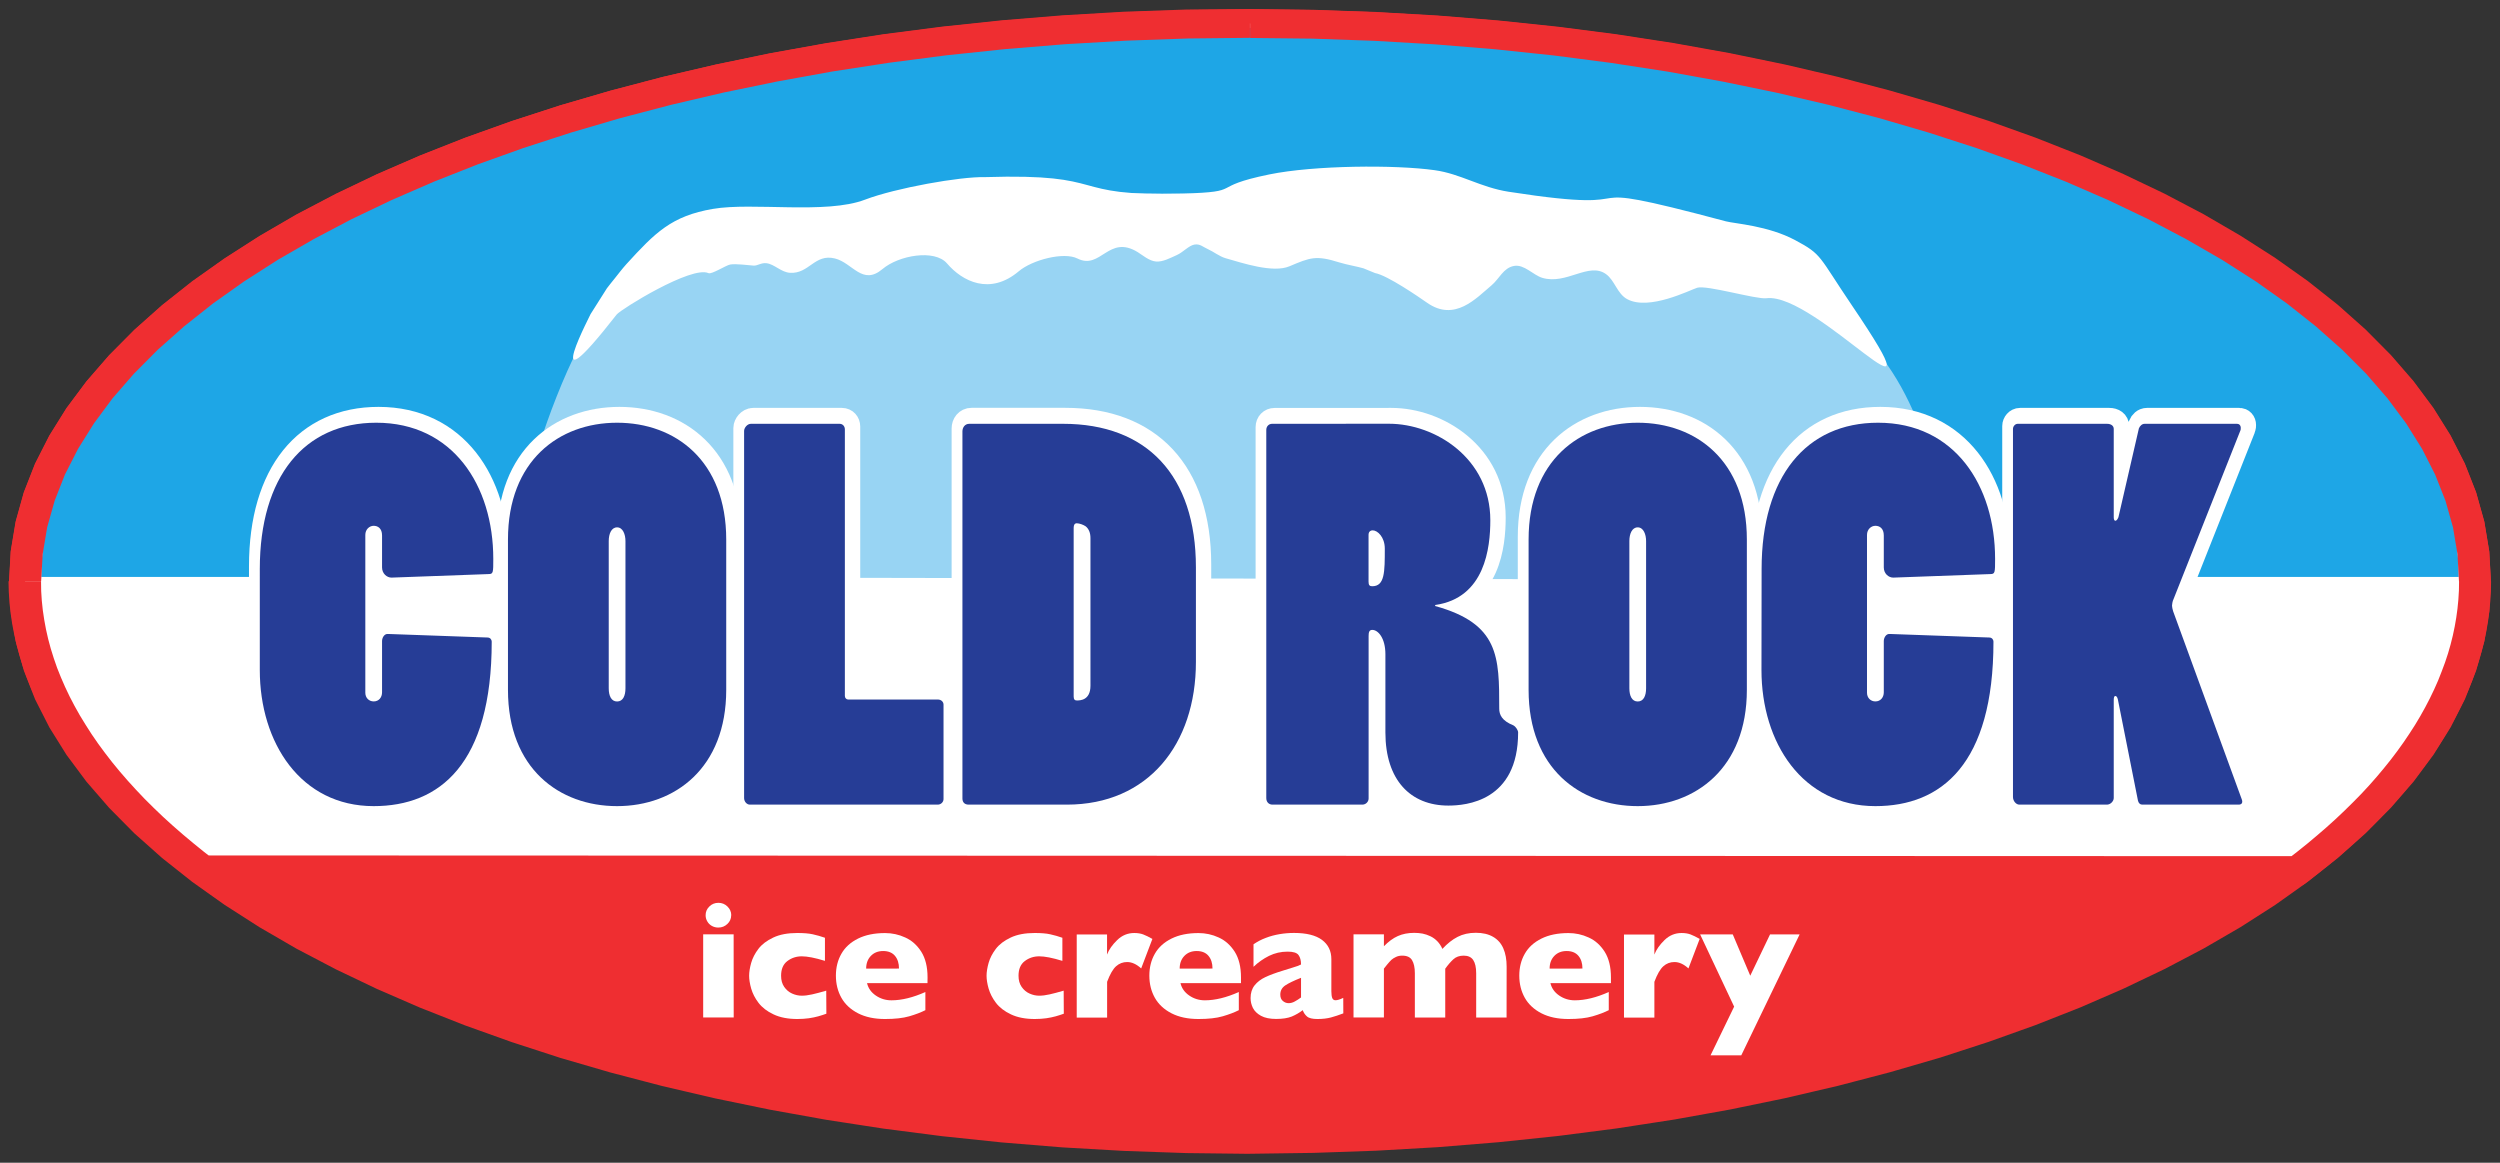 <?xml version="1.0" encoding="UTF-8" standalone="no"?>
<!-- Created with Inkscape (http://www.inkscape.org/) -->
<svg xmlns:dc="http://purl.org/dc/elements/1.1/" xmlns:cc="http://creativecommons.org/ns#" xmlns:rdf="http://www.w3.org/1999/02/22-rdf-syntax-ns#" xmlns:svg="http://www.w3.org/2000/svg" xmlns="http://www.w3.org/2000/svg" xmlns:sodipodi="http://sodipodi.sourceforge.net/DTD/sodipodi-0.dtd" xmlns:inkscape="http://www.inkscape.org/namespaces/inkscape" width="138.969" height="64.635" viewBox="0 0 36.769 17.101" version="1.1" id="svg8481" inkscape:version="0.92.0 r15299" sodipodi:docname="cold rock ice creamery.svg">
  <rect x="0" y="0" width="36.769" height="17.101" fill="#333333" stroke="none"/>
  <defs id="defs8475">
    <clipPath id="clipPath7543">
      <path inkscape:connector-curvature="0" id="path7541" d="m 120.416,207.393 h 103.477 v 47.725 H 120.416 Z"></path>
    </clipPath>
  </defs>
  <g inkscape:label="Layer 1" inkscape:groupmode="layer" id="layer1" transform="translate(5.779,-140.15)">
    <g id="g8916" transform="translate(0.132,-0.132)">
      <path d="m 12.473,140.627 c 9.948,0 18.017,3.675 18.017,8.206 0,4.532 -8.068,8.207 -18.017,8.207 -9.948,0 -18.016,-3.675 -18.016,-8.207 0,-4.531 8.068,-8.206 18.016,-8.206" style="fill:#ef2e31;fill-opacity:1;fill-rule:evenodd;stroke:none;stroke-width:0.353" id="path7547" inkscape:connector-curvature="0"></path>
      <path d="m 30.725,148.833 h -0.471 l -0.022,-0.401 -0.067,-0.396 -0.109,-0.392 -0.151,-0.386 -0.193,-0.381 -0.234,-0.375 -0.273,-0.368 -0.313,-0.361 -0.351,-0.353 -0.388,-0.345 -0.425,-0.337 -0.458,-0.326 -0.493,-0.316 -0.527,-0.304 -0.557,-0.294 -0.588,-0.281 -0.618,-0.268 -0.645,-0.255 -0.673,-0.241 -0.7,-0.226 -0.724,-0.212 -0.748,-0.196 -0.77,-0.18 -0.792,-0.162 -0.811,-0.146 -0.831,-0.128 -0.849,-0.11 -0.865,-0.091 -0.881,-0.072 -0.896,-0.052 -0.908,-0.031 -0.921,-0.01 v -0.423 l 0.932,0.012 0.921,0.032 0.907,0.052 0.894,0.073 0.878,0.092 0.86,0.111 0.844,0.13 0.824,0.148 0.805,0.166 0.784,0.183 0.761,0.2 0.739,0.215 0.713,0.231 0.688,0.246 0.662,0.261 0.633,0.275 0.605,0.289 0.575,0.302 0.543,0.316 0.512,0.328 0.478,0.339 0.443,0.351 0.408,0.363 0.371,0.374 0.333,0.384 0.293,0.394 0.252,0.404 0.21,0.413 0.165,0.422 0.121,0.43 0.072,0.437 z m -18.252,8.418 v -0.423 l 0.921,-0.01 0.908,-0.032 0.896,-0.052 0.881,-0.071 0.865,-0.091 0.849,-0.11 0.831,-0.128 0.811,-0.146 0.792,-0.163 0.77,-0.18 0.748,-0.196 0.724,-0.212 0.7,-0.226 0.673,-0.242 0.645,-0.254 0.618,-0.269 0.588,-0.28 0.557,-0.294 0.527,-0.304 0.493,-0.316 0.458,-0.326 0.425,-0.337 0.388,-0.345 0.351,-0.353 0.313,-0.361 0.273,-0.368 0.234,-0.375 0.193,-0.38 0.151,-0.386 0.109,-0.392 0.067,-0.395 0.022,-0.402 H 30.726 l -0.025,0.443 -0.072,0.437 -0.121,0.43 -0.165,0.422 -0.21,0.413 -0.252,0.404 -0.293,0.395 -0.333,0.384 -0.371,0.375 -0.408,0.363 -0.443,0.351 -0.478,0.34 -0.512,0.328 -0.543,0.315 -0.575,0.302 -0.605,0.289 -0.633,0.275 -0.662,0.261 -0.688,0.246 -0.713,0.232 -0.739,0.215 -0.761,0.199 -0.784,0.183 -0.805,0.166 -0.824,0.148 -0.844,0.13 -0.86,0.111 -0.878,0.092 -0.894,0.073 -0.907,0.052 -0.921,0.032 z m -18.252,-8.418 h 0.472 l 0.022,0.402 0.067,0.395 0.109,0.392 0.151,0.386 0.193,0.38 0.234,0.375 0.273,0.368 0.313,0.361 0.351,0.353 0.388,0.345 0.424,0.337 0.459,0.326 0.493,0.316 0.526,0.304 0.557,0.294 0.588,0.28 0.618,0.269 0.646,0.254 0.673,0.242 0.7,0.226 0.723,0.212 0.748,0.196 0.769,0.18 0.792,0.163 0.812,0.146 0.831,0.128 0.849,0.11 0.865,0.091 0.881,0.071 0.896,0.052 0.908,0.032 0.921,0.01 v 0.423 l -0.932,-0.011 -0.921,-0.032 -0.907,-0.052 -0.893,-0.073 -0.878,-0.092 -0.86,-0.111 -0.843,-0.13 -0.824,-0.148 -0.805,-0.166 -0.784,-0.183 -0.761,-0.199 -0.738,-0.215 -0.713,-0.232 -0.688,-0.246 -0.662,-0.261 -0.633,-0.275 -0.605,-0.289 -0.576,-0.302 -0.543,-0.315 -0.512,-0.328 -0.479,-0.34 -0.443,-0.351 -0.408,-0.363 -0.371,-0.375 -0.333,-0.384 -0.294,-0.395 -0.252,-0.404 -0.21,-0.413 -0.165,-0.422 -0.12,-0.43 -0.072,-0.437 z m 18.252,-8.418 v 0.423 l -0.921,0.01 -0.908,0.031 -0.896,0.052 -0.881,0.072 -0.865,0.091 -0.849,0.11 -0.831,0.128 -0.812,0.146 -0.792,0.162 -0.769,0.18 -0.748,0.196 -0.723,0.212 -0.7,0.226 -0.673,0.241 -0.646,0.255 -0.618,0.268 -0.588,0.281 -0.557,0.294 -0.526,0.304 -0.493,0.316 -0.459,0.326 -0.424,0.337 -0.388,0.345 -0.351,0.353 -0.313,0.361 -0.273,0.368 -0.234,0.375 -0.193,0.381 -0.151,0.386 -0.109,0.392 -0.067,0.396 -0.022,0.401 h -0.472 l 0.025,-0.443 0.072,-0.437 0.12,-0.43 0.165,-0.422 0.21,-0.413 0.252,-0.404 0.294,-0.394 0.333,-0.384 0.371,-0.374 0.408,-0.363 0.443,-0.351 0.479,-0.339 0.512,-0.328 0.543,-0.316 0.576,-0.302 0.605,-0.289 0.633,-0.275 0.662,-0.261 0.688,-0.246 0.713,-0.231 0.738,-0.215 0.761,-0.2 0.784,-0.183 0.805,-0.166 0.824,-0.148 0.843,-0.13 0.86,-0.111 0.878,-0.092 0.893,-0.073 0.907,-0.052 0.921,-0.032 z" style="fill:#ef2e31;fill-opacity:1;fill-rule:nonzero;stroke:none;stroke-width:0.353" id="path7551" inkscape:connector-curvature="0"></path>
      <path d="m -2.546,153.353 c -1.912,-1.332 -2.997,-2.926 -2.997,-4.52 0,-4.52 8.093,-8.206 18.016,-8.206 9.924,0 18.017,3.687 18.017,8.206 0,1.499 -0.931,2.982 -2.611,4.253 z" style="fill:#ffffff;fill-opacity:1;fill-rule:evenodd;stroke:none;stroke-width:0.353" id="path7555" inkscape:connector-curvature="0"></path>
      <path d="m 12.473,140.693 c 9.8,0 17.778,3.627 17.778,8.074 H -5.304 c 0,-4.447 7.978,-8.074 17.777,-8.074" style="fill:#1ea6e6;fill-opacity:1;fill-rule:evenodd;stroke:none;stroke-width:0.353" id="path7559" inkscape:connector-curvature="0"></path>
      <path d="m -5.778,148.833 h 0.47 7.055e-4 l 0.002,0.142 0.009,0.141 0.015,0.142 0.021,0.141 0.026,0.141 0.032,0.141 0.038,0.141 0.044,0.141 0.049,0.141 0.056,0.14 0.061,0.14 0.067,0.141 0.073,0.14 0.078,0.139 0.085,0.139 0.089,0.139 0.095,0.138 0.101,0.137 0.106,0.137 0.111,0.135 0.117,0.135 0.122,0.134 0.127,0.134 0.133,0.132 0.138,0.132 0.143,0.13 0.148,0.129 0.153,0.128 0.158,0.128 0.163,0.126 0.168,0.124 0.173,0.123 -0.288,0.334 -0.18,-0.128 -0.176,-0.131 -0.171,-0.131 -0.166,-0.133 -0.161,-0.135 -0.156,-0.135 -0.15,-0.138 -0.145,-0.138 -0.14,-0.14 -0.135,-0.141 -0.129,-0.142 -0.124,-0.144 -0.119,-0.145 -0.114,-0.146 -0.107,-0.147 -0.102,-0.147 -0.097,-0.149 -0.09,-0.15 -0.085,-0.151 -0.079,-0.151 -0.073,-0.152 -0.067,-0.154 -0.061,-0.154 -0.055,-0.155 -0.048,-0.156 -0.042,-0.155 -0.036,-0.157 -0.03,-0.156 -0.023,-0.157 -0.017,-0.157 -0.01,-0.158 -0.004,-0.157 z m 18.251,-8.418 v 0.423 l -0.919,0.01 -0.907,0.032 -0.894,0.052 -0.879,0.072 -0.864,0.091 -0.847,0.11 -0.831,0.128 -0.811,0.147 -0.791,0.163 -0.769,0.18 -0.748,0.196 -0.724,0.212 -0.7,0.227 -0.673,0.241 -0.646,0.255 -0.619,0.269 -0.589,0.281 -0.558,0.294 -0.527,0.304 -0.494,0.316 -0.46,0.326 -0.424,0.336 -0.389,0.345 -0.351,0.353 -0.314,0.361 -0.273,0.368 -0.234,0.374 -0.194,0.38 -0.151,0.385 -0.11,0.39 -0.066,0.395 -0.023,0.4 h -0.47 l 0.024,-0.442 0.074,-0.436 0.12,-0.43 0.166,-0.421 0.21,-0.413 0.252,-0.404 0.294,-0.394 0.334,-0.384 0.371,-0.373 0.409,-0.363 0.445,-0.351 0.479,-0.34 0.512,-0.328 0.544,-0.316 0.576,-0.302 0.605,-0.29 0.634,-0.275 0.662,-0.261 0.689,-0.247 0.713,-0.232 0.739,-0.216 0.761,-0.2 0.784,-0.183 0.804,-0.167 0.824,-0.148 0.842,-0.131 0.86,-0.111 0.877,-0.093 0.892,-0.073 0.905,-0.053 0.919,-0.032 z m 18.252,8.418 h -0.471 7.06e-4 l -0.022,-0.4 -0.066,-0.395 -0.11,-0.39 -0.152,-0.385 -0.193,-0.38 -0.234,-0.374 -0.274,-0.368 -0.313,-0.361 -0.352,-0.353 -0.389,-0.345 -0.424,-0.336 -0.46,-0.326 -0.494,-0.316 -0.527,-0.304 -0.558,-0.294 -0.589,-0.281 -0.619,-0.269 -0.646,-0.255 -0.673,-0.241 -0.701,-0.227 -0.723,-0.212 -0.748,-0.196 -0.769,-0.18 -0.791,-0.163 -0.811,-0.147 -0.831,-0.128 -0.848,-0.11 -0.864,-0.091 -0.879,-0.072 -0.894,-0.052 -0.907,-0.032 -0.919,-0.01 v -0.423 l 0.93,0.012 0.919,0.032 0.906,0.053 0.892,0.073 0.877,0.093 0.86,0.111 0.842,0.131 0.824,0.148 0.804,0.167 0.784,0.183 0.761,0.2 0.739,0.216 0.713,0.232 0.688,0.247 0.662,0.261 0.634,0.275 0.605,0.29 0.576,0.302 0.544,0.316 0.512,0.328 0.479,0.34 0.445,0.351 0.409,0.363 0.372,0.373 0.333,0.384 0.294,0.394 0.253,0.404 0.21,0.413 0.166,0.421 0.12,0.43 0.073,0.436 0.024,0.442 z m -2.845,4.463 -0.004,-0.422 -0.149,0.05 0.151,-0.117 0.147,-0.118 0.143,-0.12 0.139,-0.12 0.134,-0.121 0.129,-0.122 0.125,-0.123 0.121,-0.123 0.116,-0.125 0.11,-0.125 0.106,-0.126 0.102,-0.127 0.097,-0.128 0.092,-0.128 0.087,-0.129 0.083,-0.129 0.077,-0.129 0.073,-0.131 0.068,-0.131 0.063,-0.131 0.058,-0.131 0.052,-0.132 0.049,-0.131 0.044,-0.133 0.038,-0.132 0.033,-0.132 0.028,-0.133 0.023,-0.133 0.018,-0.132 0.013,-0.133 0.008,-0.133 0.002,-0.134 h 0.471 l -0.003,0.147 -0.009,0.148 -0.014,0.147 -0.019,0.148 -0.025,0.146 -0.032,0.146 -0.036,0.147 -0.042,0.145 -0.047,0.145 -0.052,0.144 -0.058,0.144 -0.064,0.143 -0.068,0.142 -0.073,0.141 -0.078,0.141 -0.084,0.14 -0.088,0.139 -0.095,0.137 -0.098,0.137 -0.103,0.136 -0.108,0.135 -0.113,0.134 -0.118,0.133 -0.123,0.132 -0.126,0.132 -0.132,0.129 -0.137,0.128 -0.141,0.128 -0.145,0.126 -0.15,0.125 -0.155,0.124 -0.159,0.122 z m 0.149,-0.05 -0.065,0.049 -0.085,3.5e-4 z m -30.719,0.274 -0.621,-0.657 31.187,0.011 0.004,0.422 -30.424,0.268 z m 0.146,0.044 -0.082,7.1e-4 -0.064,-0.044 z" style="fill:#ef2e31;fill-opacity:1;fill-rule:nonzero;stroke:none;stroke-width:0.353" id="path7563" inkscape:connector-curvature="0"></path>
      <path d="m 4.843,153.743 c 0,0.051 -0.019,0.093 -0.056,0.128 -0.037,0.035 -0.081,0.053 -0.133,0.053 -0.035,0 -0.066,-0.008 -0.095,-0.024 -0.029,-0.016 -0.051,-0.038 -0.067,-0.066 -0.017,-0.028 -0.025,-0.058 -0.025,-0.092 0,-0.05 0.018,-0.092 0.055,-0.128 0.036,-0.036 0.081,-0.054 0.133,-0.054 0.052,0 0.096,0.018 0.133,0.054 0.037,0.036 0.056,0.079 0.056,0.128 m 0.036,1.504 H 4.431 v -1.222 h 0.448 z" style="fill:#ffffff;fill-opacity:1;fill-rule:nonzero;stroke:none;stroke-width:0.353" id="path7567" inkscape:connector-curvature="0"></path>
      <path d="m 6.243,155.191 c -0.037,0.014 -0.077,0.026 -0.118,0.038 -0.041,0.012 -0.088,0.021 -0.14,0.029 -0.052,0.007 -0.108,0.011 -0.169,0.011 -0.138,0 -0.255,-0.023 -0.35,-0.068 -0.096,-0.045 -0.169,-0.102 -0.221,-0.17 -0.052,-0.068 -0.087,-0.138 -0.108,-0.21 -0.02,-0.071 -0.03,-0.134 -0.03,-0.188 0,-0.055 0.01,-0.117 0.03,-0.189 0.02,-0.071 0.056,-0.14 0.106,-0.206 0.05,-0.066 0.123,-0.122 0.219,-0.167 0.095,-0.045 0.213,-0.067 0.353,-0.067 0.093,0 0.17,0.006 0.228,0.019 0.059,0.013 0.119,0.03 0.179,0.051 v 0.34 c -0.146,-0.045 -0.259,-0.067 -0.341,-0.067 -0.079,0 -0.15,0.023 -0.212,0.07 -0.062,0.047 -0.092,0.119 -0.092,0.216 0,0.065 0.015,0.119 0.046,0.164 0.031,0.044 0.069,0.077 0.117,0.098 0.047,0.021 0.094,0.031 0.141,0.031 0.044,0 0.095,-0.006 0.152,-0.019 0.057,-0.013 0.127,-0.031 0.208,-0.055 z" style="fill:#ffffff;fill-opacity:1;fill-rule:nonzero;stroke:none;stroke-width:0.353" id="path7571" inkscape:connector-curvature="0"></path>
      <path d="m 7.311,154.527 c 0,-0.078 -0.02,-0.141 -0.06,-0.188 -0.04,-0.047 -0.098,-0.07 -0.173,-0.07 -0.074,0 -0.135,0.024 -0.181,0.072 -0.046,0.048 -0.069,0.11 -0.069,0.187 z m 0.419,0.214 H 6.841 c 0.017,0.074 0.06,0.135 0.128,0.182 0.068,0.047 0.145,0.071 0.231,0.071 0.151,0 0.317,-0.041 0.499,-0.122 v 0.267 c -0.065,0.033 -0.144,0.063 -0.237,0.09 -0.093,0.027 -0.212,0.04 -0.356,0.04 -0.156,0 -0.288,-0.028 -0.397,-0.084 -0.109,-0.056 -0.191,-0.132 -0.245,-0.228 -0.054,-0.096 -0.081,-0.205 -0.081,-0.326 0,-0.12 0.027,-0.228 0.081,-0.322 0.054,-0.095 0.136,-0.169 0.245,-0.223 0.109,-0.054 0.241,-0.081 0.397,-0.081 0.103,0 0.202,0.021 0.297,0.065 0.096,0.043 0.174,0.113 0.236,0.21 0.061,0.097 0.092,0.223 0.092,0.376 z" style="fill:#ffffff;fill-opacity:1;fill-rule:nonzero;stroke:none;stroke-width:0.353" id="path7575" inkscape:connector-curvature="0"></path>
      <path d="m 9.735,155.191 c -0.037,0.014 -0.077,0.026 -0.118,0.038 -0.041,0.012 -0.088,0.021 -0.14,0.029 -0.052,0.007 -0.108,0.011 -0.169,0.011 -0.138,0 -0.255,-0.023 -0.35,-0.068 -0.096,-0.045 -0.169,-0.102 -0.221,-0.17 -0.052,-0.068 -0.087,-0.138 -0.108,-0.21 -0.02,-0.071 -0.03,-0.134 -0.03,-0.188 0,-0.055 0.01,-0.117 0.03,-0.189 0.02,-0.071 0.056,-0.14 0.106,-0.206 0.05,-0.066 0.123,-0.122 0.219,-0.167 0.095,-0.045 0.213,-0.067 0.353,-0.067 0.093,0 0.17,0.006 0.228,0.019 0.059,0.013 0.119,0.03 0.179,0.051 v 0.34 c -0.146,-0.045 -0.259,-0.067 -0.341,-0.067 -0.079,0 -0.15,0.023 -0.212,0.07 -0.062,0.047 -0.092,0.119 -0.092,0.216 0,0.065 0.015,0.119 0.046,0.164 0.031,0.044 0.069,0.077 0.117,0.098 0.047,0.021 0.094,0.031 0.141,0.031 0.044,0 0.095,-0.006 0.152,-0.019 0.057,-0.013 0.127,-0.031 0.208,-0.055 z" style="fill:#ffffff;fill-opacity:1;fill-rule:nonzero;stroke:none;stroke-width:0.353" id="path7579" inkscape:connector-curvature="0"></path>
      <path d="m 11.038,154.091 -0.165,0.434 c -0.068,-0.062 -0.137,-0.094 -0.206,-0.094 -0.063,0 -0.117,0.021 -0.163,0.062 -0.046,0.041 -0.09,0.117 -0.132,0.229 v 0.526 H 9.925 v -1.222 H 10.371 v 0.295 c 0.028,-0.073 0.078,-0.144 0.149,-0.213 0.071,-0.069 0.155,-0.104 0.251,-0.104 0.05,0 0.095,0.007 0.132,0.021 0.038,0.015 0.083,0.036 0.135,0.066" style="fill:#ffffff;fill-opacity:1;fill-rule:nonzero;stroke:none;stroke-width:0.353" id="path7583" inkscape:connector-curvature="0"></path>
      <path d="m 11.922,154.527 c 0,-0.078 -0.02,-0.141 -0.06,-0.188 -0.04,-0.047 -0.098,-0.07 -0.173,-0.07 -0.074,0 -0.135,0.024 -0.181,0.072 -0.046,0.048 -0.069,0.11 -0.069,0.187 z m 0.419,0.214 h -0.89 c 0.017,0.074 0.06,0.135 0.128,0.182 0.068,0.047 0.145,0.071 0.231,0.071 0.151,0 0.317,-0.041 0.499,-0.122 v 0.267 c -0.065,0.033 -0.144,0.063 -0.237,0.09 -0.093,0.027 -0.212,0.04 -0.356,0.04 -0.156,0 -0.288,-0.028 -0.397,-0.084 -0.109,-0.056 -0.191,-0.132 -0.245,-0.228 -0.054,-0.096 -0.081,-0.205 -0.081,-0.326 0,-0.12 0.027,-0.228 0.081,-0.322 0.054,-0.095 0.136,-0.169 0.245,-0.223 0.109,-0.054 0.241,-0.081 0.397,-0.081 0.103,0 0.202,0.021 0.297,0.065 0.095,0.043 0.174,0.113 0.236,0.21 0.061,0.097 0.092,0.223 0.092,0.376 z" style="fill:#ffffff;fill-opacity:1;fill-rule:nonzero;stroke:none;stroke-width:0.353" id="path7587" inkscape:connector-curvature="0"></path>
      <path d="m 13.224,154.952 v -0.289 c -0.106,0.042 -0.183,0.079 -0.232,0.112 -0.049,0.033 -0.073,0.078 -0.073,0.135 0,0.041 0.012,0.072 0.037,0.093 0.024,0.021 0.053,0.033 0.085,0.033 0.03,0 0.061,-0.008 0.091,-0.025 0.03,-0.016 0.061,-0.036 0.092,-0.059 m 0.622,0.234 c -0.065,0.025 -0.126,0.045 -0.181,0.06 -0.056,0.015 -0.122,0.023 -0.2,0.023 -0.074,0 -0.125,-0.012 -0.154,-0.038 -0.029,-0.025 -0.049,-0.056 -0.062,-0.092 -0.048,0.037 -0.101,0.068 -0.16,0.093 -0.059,0.024 -0.136,0.036 -0.231,0.036 -0.092,0 -0.166,-0.015 -0.223,-0.046 -0.056,-0.031 -0.096,-0.07 -0.119,-0.116 -0.023,-0.047 -0.034,-0.095 -0.034,-0.145 0,-0.075 0.02,-0.138 0.059,-0.187 0.039,-0.049 0.092,-0.09 0.158,-0.121 0.066,-0.031 0.154,-0.064 0.263,-0.097 0.062,-0.019 0.109,-0.034 0.141,-0.044 0.032,-0.01 0.056,-0.018 0.071,-0.023 0.016,-0.006 0.032,-0.013 0.05,-0.022 0,-0.059 -0.012,-0.105 -0.037,-0.139 -0.025,-0.034 -0.078,-0.05 -0.161,-0.05 -0.098,0 -0.188,0.021 -0.272,0.062 -0.084,0.042 -0.16,0.095 -0.229,0.161 v -0.331 c 0.055,-0.038 0.115,-0.07 0.18,-0.094 0.064,-0.025 0.132,-0.043 0.202,-0.055 0.07,-0.012 0.141,-0.018 0.213,-0.018 0.183,0 0.32,0.034 0.412,0.102 0.092,0.069 0.138,0.163 0.138,0.283 v 0.472 c 0,0.045 0.005,0.078 0.013,0.1 0.009,0.022 0.025,0.033 0.048,0.033 0.028,0 0.066,-0.012 0.114,-0.035 z" style="fill:#ffffff;fill-opacity:1;fill-rule:nonzero;stroke:none;stroke-width:0.353" id="path7591" inkscape:connector-curvature="0"></path>
      <path d="m 16.247,155.247 h -0.447 v -0.652 c 0,-0.086 -0.015,-0.151 -0.044,-0.194 -0.029,-0.043 -0.076,-0.064 -0.14,-0.064 -0.062,0 -0.113,0.018 -0.152,0.054 -0.04,0.037 -0.079,0.082 -0.119,0.138 v 0.718 h -0.447 v -0.652 c 0,-0.082 -0.014,-0.146 -0.041,-0.191 -0.027,-0.045 -0.075,-0.067 -0.145,-0.067 -0.033,0 -0.064,0.006 -0.091,0.019 -0.028,0.013 -0.05,0.027 -0.068,0.043 -0.017,0.016 -0.038,0.04 -0.063,0.07 -0.025,0.031 -0.041,0.051 -0.047,0.059 v 0.718 h -0.447 v -1.222 h 0.447 v 0.175 c 0.067,-0.069 0.135,-0.119 0.205,-0.15 0.07,-0.031 0.15,-0.047 0.241,-0.047 0.043,0 0.084,0.004 0.123,0.011 0.039,0.008 0.077,0.021 0.115,0.039 0.038,0.018 0.072,0.043 0.103,0.075 0.03,0.032 0.055,0.069 0.073,0.111 0.072,-0.078 0.147,-0.138 0.224,-0.177 0.077,-0.04 0.167,-0.06 0.267,-0.06 0.101,0 0.185,0.019 0.254,0.059 0.068,0.039 0.119,0.096 0.151,0.17 0.033,0.074 0.049,0.164 0.049,0.27 z" style="fill:#ffffff;fill-opacity:1;fill-rule:nonzero;stroke:none;stroke-width:0.353" id="path7595" inkscape:connector-curvature="0"></path>
      <path d="m 17.363,154.527 c 0,-0.078 -0.02,-0.141 -0.06,-0.188 -0.04,-0.047 -0.098,-0.07 -0.173,-0.07 -0.074,0 -0.135,0.024 -0.181,0.072 -0.046,0.048 -0.069,0.11 -0.069,0.187 z m 0.419,0.214 h -0.89 c 0.017,0.074 0.06,0.135 0.128,0.182 0.068,0.047 0.145,0.071 0.231,0.071 0.151,0 0.317,-0.041 0.499,-0.122 v 0.267 c -0.065,0.033 -0.144,0.063 -0.237,0.09 -0.093,0.027 -0.212,0.04 -0.356,0.04 -0.156,0 -0.288,-0.028 -0.397,-0.084 -0.109,-0.056 -0.191,-0.132 -0.245,-0.228 -0.054,-0.096 -0.081,-0.205 -0.081,-0.326 0,-0.12 0.027,-0.228 0.081,-0.322 0.054,-0.095 0.136,-0.169 0.245,-0.223 0.109,-0.054 0.241,-0.081 0.397,-0.081 0.103,0 0.202,0.021 0.297,0.065 0.096,0.043 0.174,0.113 0.236,0.21 0.061,0.097 0.092,0.223 0.092,0.376 z" style="fill:#ffffff;fill-opacity:1;fill-rule:nonzero;stroke:none;stroke-width:0.353" id="path7599" inkscape:connector-curvature="0"></path>
      <path d="m 19.087,154.091 -0.165,0.434 c -0.068,-0.062 -0.136,-0.094 -0.206,-0.094 -0.063,0 -0.117,0.021 -0.163,0.062 -0.046,0.041 -0.09,0.117 -0.132,0.229 v 0.526 h -0.447 v -1.222 h 0.447 v 0.295 c 0.028,-0.073 0.078,-0.144 0.149,-0.213 0.071,-0.069 0.155,-0.104 0.251,-0.104 0.05,0 0.095,0.007 0.132,0.021 0.038,0.015 0.083,0.036 0.135,0.066" style="fill:#ffffff;fill-opacity:1;fill-rule:nonzero;stroke:none;stroke-width:0.353" id="path7603" inkscape:connector-curvature="0"></path>
      <path d="m 20.557,154.025 -0.858,1.778 h -0.452 l 0.347,-0.716 -0.5,-1.062 h 0.48 l 0.257,0.607 0.291,-0.607 z" style="fill:#ffffff;fill-opacity:1;fill-rule:nonzero;stroke:none;stroke-width:0.353" id="path7607" inkscape:connector-curvature="0"></path>
      <path d="m 1.524,148.77 c 0,0 0.608,-3.47 1.979,-4.62 0.736,-0.618 1.474,-0.944 2.756,-0.669 0.424,0.091 0.683,-0.372 0.993,-0.371 6.395,0.004 10.002,0.123 10.002,0.123 0,0 1.869,0.026 3.593,1.388 1.587,1.253 1.464,2.202 2.272,4.192" style="fill:#98d4f3;fill-opacity:1;fill-rule:evenodd;stroke:none;stroke-width:0.353" id="path7611" inkscape:connector-curvature="0"></path>
      <path d="m 3.015,144.522 c 0.04,-0.053 0.07,-0.089 0.118,-0.149 0.048,-0.059 0.104,-0.135 0.17,-0.208 0.421,-0.461 0.662,-0.707 1.272,-0.811 0.585,-0.1 1.664,0.082 2.234,-0.135 0.46,-0.175 1.408,-0.341 1.759,-0.332 1.894,-0.06 1.173,0.292 2.914,0.242 0.933,-0.027 0.357,-0.094 1.276,-0.282 0.659,-0.135 1.854,-0.144 2.433,-0.062 0.38,0.053 0.671,0.252 1.087,0.317 2.342,0.364 0.579,-0.263 3.195,0.435 0.132,0.035 0.617,0.062 1.019,0.277 0.401,0.214 0.338,0.226 0.834,0.959 1.435,2.122 -0.527,-0.199 -1.258,-0.105 -0.15,0.019 -0.879,-0.198 -1.018,-0.154 -0.108,0.034 -0.707,0.341 -1.028,0.168 -0.149,-0.08 -0.183,-0.276 -0.313,-0.369 -0.253,-0.182 -0.583,0.162 -0.937,0.055 -0.135,-0.041 -0.266,-0.202 -0.415,-0.175 -0.158,0.028 -0.216,0.189 -0.333,0.287 -0.223,0.186 -0.538,0.541 -0.947,0.254 -0.113,-0.079 -0.582,-0.403 -0.764,-0.436 -0.012,-0.002 -0.158,-0.067 -0.171,-0.07 -0.088,-0.026 -0.243,-0.052 -0.356,-0.087 -0.343,-0.108 -0.427,-0.072 -0.732,0.057 -0.243,0.103 -0.688,-0.047 -0.938,-0.118 -0.093,-0.027 -0.179,-0.097 -0.256,-0.131 -0.077,-0.034 -0.122,-0.085 -0.205,-0.07 -0.083,0.015 -0.165,0.113 -0.26,0.155 -0.095,0.042 -0.203,0.102 -0.304,0.094 -0.101,-0.008 -0.202,-0.097 -0.269,-0.138 -0.429,-0.265 -0.544,0.267 -0.886,0.094 -0.2,-0.101 -0.664,0.019 -0.863,0.187 -0.423,0.358 -0.83,0.15 -1.056,-0.115 -0.182,-0.212 -0.709,-0.12 -0.949,0.083 -0.296,0.25 -0.438,-0.091 -0.7,-0.156 -0.298,-0.074 -0.379,0.229 -0.66,0.211 -0.13,-0.008 -0.23,-0.127 -0.345,-0.141 -0.081,-0.01 -0.133,0.04 -0.192,0.035 -0.081,-0.006 -0.261,-0.03 -0.342,-0.016 -0.064,0.011 -0.274,0.149 -0.32,0.127 -0.248,-0.115 -1.291,0.533 -1.35,0.608 -1.208,1.547 -0.328,-0.103 -0.388,3.6e-4" style="fill:#ffffff;fill-opacity:1;fill-rule:evenodd;stroke:none;stroke-width:0.353" id="path7615" inkscape:connector-curvature="0"></path>
      <path d="m -2.057,148.609 c 0,-1.359 0.656,-2.151 1.713,-2.151 1.127,0 1.721,0.926 1.721,2.002 0,0.201 0,0.224 -0.069,0.224 l -1.428,0.052 c -0.069,0 -0.139,-0.06 -0.139,-0.15 v -0.47 c 0,-0.104 -0.062,-0.142 -0.123,-0.142 -0.062,0 -0.123,0.052 -0.123,0.134 v 2.322 c 0,0.075 0.054,0.127 0.123,0.127 0.077,0 0.123,-0.06 0.123,-0.134 v -0.754 c 0,-0.045 0.031,-0.112 0.092,-0.105 l 1.459,0.053 c 0.039,0 0.062,0.03 0.062,0.06 0,1.8 -0.764,2.42 -1.736,2.42 -1.073,0 -1.675,-0.933 -1.675,-2.001 z" style="fill:#ffffff;fill-opacity:1;fill-rule:nonzero;stroke:none;stroke-width:0.353" id="path7619" inkscape:connector-curvature="0"></path>
      <path d="m -2.057,148.609 c 0,-1.359 0.656,-2.151 1.713,-2.151 1.127,0 1.721,0.926 1.721,2.002 0,0.201 0,0.224 -0.069,0.224 l -1.428,0.052 c -0.069,0 -0.139,-0.06 -0.139,-0.15 v -0.47 c 0,-0.104 -0.062,-0.142 -0.123,-0.142 -0.062,0 -0.123,0.052 -0.123,0.134 v 2.322 c 0,0.075 0.054,0.127 0.123,0.127 0.077,0 0.123,-0.06 0.123,-0.134 v -0.754 c 0,-0.045 0.031,-0.112 0.092,-0.105 l 1.459,0.053 c 0.039,0 0.062,0.03 0.062,0.06 0,1.8 -0.764,2.42 -1.736,2.42 -1.073,0 -1.675,-0.933 -1.675,-2.001 z" style="fill:none;stroke:#ffffff;stroke-width:0.384;stroke-linecap:butt;stroke-linejoin:miter;stroke-miterlimit:4;stroke-dasharray:none;stroke-opacity:1" id="path7623" inkscape:connector-curvature="0"></path>
      <path d="m 3.076,150.364 c 0,0.112 0.038,0.194 0.123,0.194 0.085,0 0.123,-0.082 0.123,-0.194 v -2.166 c 0,-0.097 -0.038,-0.201 -0.123,-0.201 -0.085,0 -0.123,0.097 -0.123,0.201 z m -1.482,-2.188 c 0,-1.158 0.749,-1.718 1.605,-1.718 0.857,0 1.605,0.56 1.605,1.718 v 2.211 c 0,1.15 -0.756,1.71 -1.605,1.71 -0.849,0 -1.605,-0.552 -1.605,-1.71 z" style="fill:#ffffff;fill-opacity:1;fill-rule:nonzero;stroke:none;stroke-width:0.353" id="path7627" inkscape:connector-curvature="0"></path>
      <path d="m 3.076,150.364 c 0,0.112 0.038,0.194 0.123,0.194 0.085,0 0.123,-0.082 0.123,-0.194 v -2.166 c 0,-0.097 -0.038,-0.201 -0.123,-0.201 -0.085,0 -0.123,0.097 -0.123,0.201 z m -1.482,-2.188 c 0,-1.158 0.749,-1.718 1.605,-1.718 0.857,0 1.605,0.56 1.605,1.718 v 2.211 c 0,1.15 -0.756,1.71 -1.605,1.71 -0.849,0 -1.605,-0.552 -1.605,-1.71 z" style="fill:none;stroke:#ffffff;stroke-width:0.384;stroke-linecap:butt;stroke-linejoin:miter;stroke-miterlimit:4;stroke-dasharray:none;stroke-opacity:1" id="path7631" inkscape:connector-curvature="0"></path>
      <path d="m 7.915,150.528 c 0.054,0 0.085,0.037 0.085,0.075 v 1.389 c 0,0.045 -0.039,0.082 -0.085,0.082 H 5.152 c -0.047,0 -0.085,-0.045 -0.085,-0.097 v -5.399 c 0,-0.045 0.046,-0.105 0.1,-0.105 h 1.305 c 0.046,0 0.077,0.037 0.077,0.082 v 3.921 c 0,0.03 0.023,0.052 0.046,0.052 z" style="fill:#ffffff;fill-opacity:1;fill-rule:nonzero;stroke:none;stroke-width:0.353" id="path7635" inkscape:connector-curvature="0"></path>
      <path d="m 7.915,150.528 c 0.054,0 0.085,0.037 0.085,0.075 v 1.389 c 0,0.045 -0.039,0.082 -0.085,0.082 H 5.152 c -0.047,0 -0.085,-0.045 -0.085,-0.097 v -5.399 c 0,-0.045 0.046,-0.105 0.1,-0.105 h 1.305 c 0.046,0 0.077,0.037 0.077,0.082 v 3.921 c 0,0.03 0.023,0.052 0.046,0.052 z" style="fill:none;stroke:#ffffff;stroke-width:0.384;stroke-linecap:butt;stroke-linejoin:miter;stroke-miterlimit:4;stroke-dasharray:none;stroke-opacity:1" id="path7639" inkscape:connector-curvature="0"></path>
      <path d="m 10.16,148.153 c 0,-0.075 -0.023,-0.134 -0.07,-0.172 -0.031,-0.022 -0.092,-0.045 -0.131,-0.045 -0.031,0 -0.046,0.023 -0.046,0.067 v 2.479 c 0,0.045 0.016,0.06 0.046,0.06 0.046,0 0.201,0 0.201,-0.217 z m -1.791,3.921 c -0.062,0 -0.092,-0.037 -0.092,-0.09 v -5.4 c 0,-0.06 0.038,-0.112 0.1,-0.112 h 1.381 c 1.227,0 1.953,0.754 1.953,2.113 v 1.389 c 0,1.21 -0.702,2.099 -1.899,2.099 z" style="fill:#ffffff;fill-opacity:1;fill-rule:nonzero;stroke:none;stroke-width:0.353" id="path7643" inkscape:connector-curvature="0"></path>
      <path d="m 10.16,148.153 c 0,-0.075 -0.023,-0.134 -0.07,-0.172 -0.031,-0.022 -0.092,-0.045 -0.131,-0.045 -0.031,0 -0.046,0.023 -0.046,0.067 v 2.479 c 0,0.045 0.016,0.06 0.046,0.06 0.046,0 0.201,0 0.201,-0.217 z m -1.791,3.921 c -0.062,0 -0.092,-0.037 -0.092,-0.09 v -5.4 c 0,-0.06 0.038,-0.112 0.1,-0.112 h 1.381 c 1.227,0 1.953,0.754 1.953,2.113 v 1.389 c 0,1.21 -0.702,2.099 -1.899,2.099 z" style="fill:none;stroke:#ffffff;stroke-width:0.384;stroke-linecap:butt;stroke-linejoin:miter;stroke-miterlimit:4;stroke-dasharray:none;stroke-opacity:1" id="path7647" inkscape:connector-curvature="0"></path>
      <path d="m 14.251,148.796 c 0,0.052 0.016,0.067 0.054,0.067 0.185,0 0.185,-0.209 0.185,-0.552 0,-0.172 -0.108,-0.269 -0.177,-0.269 -0.038,0 -0.062,0.023 -0.062,0.067 z m 0.301,-2.323 c 0.679,0 1.49,0.508 1.49,1.419 0,0.403 -0.077,1.143 -0.81,1.247 v 0.015 c 0.942,0.261 0.942,0.747 0.942,1.508 0,0.09 0.038,0.179 0.208,0.247 0.039,0.022 0.07,0.075 0.07,0.104 0,1.016 -0.772,1.075 -1.026,1.075 -0.556,0 -0.926,-0.373 -0.926,-1.075 v -1.15 c 0,-0.239 -0.108,-0.358 -0.193,-0.358 -0.046,0 -0.054,0.037 -0.054,0.09 v 2.39 c 0,0.045 -0.038,0.09 -0.093,0.09 h -1.32 c -0.054,0 -0.092,-0.037 -0.092,-0.097 v -5.414 c 0,-0.053 0.038,-0.09 0.085,-0.09 z" style="fill:#ffffff;fill-opacity:1;fill-rule:nonzero;stroke:none;stroke-width:0.353" id="path7651" inkscape:connector-curvature="0"></path>
      <path d="m 14.251,148.796 c 0,0.052 0.016,0.067 0.054,0.067 0.185,0 0.185,-0.209 0.185,-0.552 0,-0.172 -0.108,-0.269 -0.177,-0.269 -0.038,0 -0.062,0.023 -0.062,0.067 z m 0.301,-2.323 c 0.679,0 1.49,0.508 1.49,1.419 0,0.403 -0.077,1.143 -0.81,1.247 v 0.015 c 0.942,0.261 0.942,0.747 0.942,1.508 0,0.09 0.038,0.179 0.208,0.247 0.039,0.022 0.07,0.075 0.07,0.104 0,1.016 -0.772,1.075 -1.026,1.075 -0.556,0 -0.926,-0.373 -0.926,-1.075 v -1.15 c 0,-0.239 -0.108,-0.358 -0.193,-0.358 -0.046,0 -0.054,0.037 -0.054,0.09 v 2.39 c 0,0.045 -0.038,0.09 -0.093,0.09 h -1.32 c -0.054,0 -0.092,-0.037 -0.092,-0.097 v -5.414 c 0,-0.053 0.038,-0.09 0.085,-0.09 z" style="fill:none;stroke:#ffffff;stroke-width:0.384;stroke-linecap:butt;stroke-linejoin:miter;stroke-miterlimit:4;stroke-dasharray:none;stroke-opacity:1" id="path7655" inkscape:connector-curvature="0"></path>
      <path d="m 18.086,150.364 c 0,0.112 0.038,0.194 0.123,0.194 0.085,0 0.123,-0.082 0.123,-0.194 v -2.166 c 0,-0.097 -0.038,-0.201 -0.123,-0.201 -0.085,0 -0.123,0.097 -0.123,0.201 z m -1.482,-2.188 c 0,-1.158 0.749,-1.718 1.605,-1.718 0.857,0 1.605,0.56 1.605,1.718 v 2.211 c 0,1.15 -0.756,1.71 -1.605,1.71 -0.849,0 -1.605,-0.552 -1.605,-1.71 z" style="fill:#ffffff;fill-opacity:1;fill-rule:nonzero;stroke:none;stroke-width:0.353" id="path7659" inkscape:connector-curvature="0"></path>
      <path d="m 18.086,150.364 c 0,0.112 0.038,0.194 0.123,0.194 0.085,0 0.123,-0.082 0.123,-0.194 v -2.166 c 0,-0.097 -0.038,-0.201 -0.123,-0.201 -0.085,0 -0.123,0.097 -0.123,0.201 z m -1.482,-2.188 c 0,-1.158 0.749,-1.718 1.605,-1.718 0.857,0 1.605,0.56 1.605,1.718 v 2.211 c 0,1.15 -0.756,1.71 -1.605,1.71 -0.849,0 -1.605,-0.552 -1.605,-1.71 z" style="fill:none;stroke:#ffffff;stroke-width:0.384;stroke-linecap:butt;stroke-linejoin:miter;stroke-miterlimit:4;stroke-dasharray:none;stroke-opacity:1" id="path7663" inkscape:connector-curvature="0"></path>
      <path d="m 20.031,148.609 c 0,-1.359 0.656,-2.151 1.713,-2.151 1.127,0 1.721,0.926 1.721,2.002 0,0.201 0,0.224 -0.07,0.224 l -1.428,0.052 c -0.069,0 -0.139,-0.06 -0.139,-0.15 v -0.47 c 0,-0.104 -0.062,-0.142 -0.123,-0.142 -0.062,0 -0.123,0.052 -0.123,0.134 v 2.322 c 0,0.075 0.054,0.127 0.123,0.127 0.077,0 0.123,-0.06 0.123,-0.134 v -0.754 c 0,-0.045 0.031,-0.112 0.092,-0.105 l 1.459,0.053 c 0.039,0 0.062,0.03 0.062,0.06 0,1.8 -0.764,2.42 -1.736,2.42 -1.073,0 -1.675,-0.933 -1.675,-2.001 z" style="fill:#ffffff;fill-opacity:1;fill-rule:nonzero;stroke:none;stroke-width:0.353" id="path7667" inkscape:connector-curvature="0"></path>
      <path d="m 20.031,148.609 c 0,-1.359 0.656,-2.151 1.713,-2.151 1.127,0 1.721,0.926 1.721,2.002 0,0.201 0,0.224 -0.07,0.224 l -1.428,0.052 c -0.069,0 -0.139,-0.06 -0.139,-0.15 v -0.47 c 0,-0.104 -0.062,-0.142 -0.123,-0.142 -0.062,0 -0.123,0.052 -0.123,0.134 v 2.322 c 0,0.075 0.054,0.127 0.123,0.127 0.077,0 0.123,-0.06 0.123,-0.134 v -0.754 c 0,-0.045 0.031,-0.112 0.092,-0.105 l 1.459,0.053 c 0.039,0 0.062,0.03 0.062,0.06 0,1.8 -0.764,2.42 -1.736,2.42 -1.073,0 -1.675,-0.933 -1.675,-2.001 z" style="fill:none;stroke:#ffffff;stroke-width:0.384;stroke-linecap:butt;stroke-linejoin:miter;stroke-miterlimit:4;stroke-dasharray:none;stroke-opacity:1" id="path7671" inkscape:connector-curvature="0"></path>
      <path d="m 25.272,150.528 c -0.008,-0.037 -0.023,-0.052 -0.038,-0.052 -0.016,0 -0.023,0.022 -0.023,0.06 v 1.441 c 0,0.045 -0.046,0.097 -0.1,0.097 h -1.289 c -0.046,0 -0.093,-0.052 -0.093,-0.112 v -5.414 c 0,-0.037 0.031,-0.075 0.07,-0.075 h 1.312 c 0.062,0 0.1,0.03 0.1,0.075 v 1.299 c 0,0.03 0.008,0.052 0.023,0.052 0.015,0 0.031,-0.015 0.046,-0.052 l 0.301,-1.307 c 0.016,-0.037 0.046,-0.067 0.085,-0.067 h 1.358 c 0.031,0 0.054,0.023 0.054,0.06 0,0.015 0,0.03 -0.007,0.045 l -0.98,2.472 c -0.016,0.03 -0.023,0.082 -0.023,0.097 0,0.015 0.007,0.06 0.015,0.082 l 1.011,2.771 c 0.015,0.045 0,0.075 -0.047,0.075 H 25.627 c -0.031,0 -0.054,-0.023 -0.062,-0.06 z" style="fill:#ffffff;fill-opacity:1;fill-rule:nonzero;stroke:none;stroke-width:0.353" id="path7675" inkscape:connector-curvature="0"></path>
      <path d="m 25.272,150.528 c -0.008,-0.037 -0.023,-0.052 -0.038,-0.052 -0.016,0 -0.023,0.022 -0.023,0.06 v 1.441 c 0,0.045 -0.046,0.097 -0.1,0.097 h -1.289 c -0.046,0 -0.093,-0.052 -0.093,-0.112 v -5.414 c 0,-0.037 0.031,-0.075 0.07,-0.075 h 1.312 c 0.062,0 0.1,0.03 0.1,0.075 v 1.299 c 0,0.03 0.008,0.052 0.023,0.052 0.015,0 0.031,-0.015 0.046,-0.052 l 0.301,-1.307 c 0.016,-0.037 0.046,-0.067 0.085,-0.067 h 1.358 c 0.031,0 0.054,0.023 0.054,0.06 0,0.015 0,0.03 -0.007,0.045 l -0.98,2.472 c -0.016,0.03 -0.023,0.082 -0.023,0.097 0,0.015 0.007,0.06 0.015,0.082 l 1.011,2.771 c 0.015,0.045 0,0.075 -0.047,0.075 H 25.627 c -0.031,0 -0.054,-0.023 -0.062,-0.06 z" style="fill:none;stroke:#ffffff;stroke-width:0.384;stroke-linecap:butt;stroke-linejoin:miter;stroke-miterlimit:4;stroke-dasharray:none;stroke-opacity:1" id="path7679" inkscape:connector-curvature="0"></path>
      <path d="m -2.09,148.65 c 0,-1.359 0.656,-2.151 1.713,-2.151 1.127,0 1.721,0.926 1.721,2.002 0,0.201 0,0.224 -0.069,0.224 l -1.428,0.052 c -0.069,0 -0.139,-0.06 -0.139,-0.15 v -0.47 c 0,-0.105 -0.062,-0.142 -0.123,-0.142 -0.062,0 -0.123,0.052 -0.123,0.134 v 2.322 c 0,0.075 0.054,0.127 0.123,0.127 0.077,0 0.123,-0.06 0.123,-0.134 v -0.754 c 0,-0.045 0.031,-0.112 0.092,-0.104 l 1.459,0.052 c 0.039,0 0.062,0.03 0.062,0.06 0,1.8 -0.764,2.42 -1.736,2.42 -1.073,0 -1.675,-0.933 -1.675,-2.001 z" style="fill:#263d96;fill-opacity:1;fill-rule:nonzero;stroke:none;stroke-width:0.353" id="path7683" inkscape:connector-curvature="0"></path>
      <path d="m 3.042,150.405 c 0,0.112 0.038,0.194 0.123,0.194 0.085,0 0.123,-0.082 0.123,-0.194 v -2.166 c 0,-0.097 -0.038,-0.201 -0.123,-0.201 -0.085,0 -0.123,0.097 -0.123,0.201 z m -1.482,-2.188 c 0,-1.158 0.749,-1.718 1.605,-1.718 0.857,0 1.605,0.56 1.605,1.718 v 2.211 c 0,1.15 -0.756,1.71 -1.605,1.71 -0.849,0 -1.605,-0.552 -1.605,-1.71 z" style="fill:#263d96;fill-opacity:1;fill-rule:nonzero;stroke:none;stroke-width:0.353" id="path7687" inkscape:connector-curvature="0"></path>
      <path d="m 7.881,150.57 c 0.054,0 0.085,0.037 0.085,0.075 v 1.389 c 0,0.045 -0.039,0.082 -0.085,0.082 H 5.118 c -0.046,0 -0.085,-0.045 -0.085,-0.097 v -5.399 c 0,-0.045 0.046,-0.105 0.1,-0.105 h 1.305 c 0.046,0 0.077,0.037 0.077,0.082 v 3.921 c 0,0.03 0.023,0.052 0.047,0.052 z" style="fill:#263d96;fill-opacity:1;fill-rule:nonzero;stroke:none;stroke-width:0.353" id="path7691" inkscape:connector-curvature="0"></path>
      <path d="m 10.127,148.195 c 0,-0.075 -0.023,-0.134 -0.07,-0.172 -0.031,-0.022 -0.092,-0.045 -0.131,-0.045 -0.031,0 -0.046,0.023 -0.046,0.067 v 2.479 c 0,0.045 0.016,0.06 0.046,0.06 0.046,0 0.201,0 0.201,-0.217 z m -1.791,3.921 c -0.062,0 -0.092,-0.037 -0.092,-0.09 v -5.399 c 0,-0.06 0.038,-0.112 0.1,-0.112 h 1.381 c 1.227,0 1.953,0.754 1.953,2.113 v 1.389 c 0,1.21 -0.702,2.099 -1.899,2.099 z" style="fill:#263d96;fill-opacity:1;fill-rule:nonzero;stroke:none;stroke-width:0.353" id="path7695" inkscape:connector-curvature="0"></path>
      <path d="m 14.217,148.837 c 0,0.052 0.016,0.067 0.054,0.067 0.185,0 0.185,-0.209 0.185,-0.553 0,-0.172 -0.108,-0.269 -0.177,-0.269 -0.038,0 -0.062,0.023 -0.062,0.067 z m 0.301,-2.323 c 0.679,0 1.49,0.508 1.49,1.419 0,0.403 -0.077,1.143 -0.811,1.247 v 0.015 c 0.942,0.261 0.942,0.747 0.942,1.508 0,0.09 0.038,0.179 0.208,0.247 0.039,0.022 0.07,0.075 0.07,0.104 0,1.016 -0.772,1.076 -1.026,1.076 -0.556,0 -0.926,-0.374 -0.926,-1.076 v -1.15 c 0,-0.239 -0.108,-0.358 -0.193,-0.358 -0.046,0 -0.054,0.037 -0.054,0.09 v 2.39 c 0,0.045 -0.038,0.09 -0.093,0.09 h -1.32 c -0.054,0 -0.092,-0.037 -0.092,-0.097 v -5.414 c 0,-0.053 0.038,-0.09 0.085,-0.09 z" style="fill:#263d96;fill-opacity:1;fill-rule:nonzero;stroke:none;stroke-width:0.353" id="path7699" inkscape:connector-curvature="0"></path>
      <path d="m 18.053,150.405 c 0,0.112 0.038,0.194 0.123,0.194 0.085,0 0.123,-0.082 0.123,-0.194 v -2.166 c 0,-0.097 -0.038,-0.201 -0.123,-0.201 -0.085,0 -0.123,0.097 -0.123,0.201 z m -1.482,-2.188 c 0,-1.158 0.749,-1.718 1.605,-1.718 0.857,0 1.605,0.56 1.605,1.718 v 2.211 c 0,1.15 -0.756,1.71 -1.605,1.71 -0.849,0 -1.605,-0.552 -1.605,-1.71 z" style="fill:#263d96;fill-opacity:1;fill-rule:nonzero;stroke:none;stroke-width:0.353" id="path7703" inkscape:connector-curvature="0"></path>
      <path d="m 19.998,148.65 c 0,-1.359 0.656,-2.151 1.713,-2.151 1.127,0 1.721,0.926 1.721,2.002 0,0.201 0,0.224 -0.07,0.224 l -1.428,0.052 c -0.07,0 -0.139,-0.06 -0.139,-0.15 v -0.47 c 0,-0.105 -0.062,-0.142 -0.124,-0.142 -0.062,0 -0.123,0.052 -0.123,0.134 v 2.322 c 0,0.075 0.054,0.127 0.123,0.127 0.077,0 0.124,-0.06 0.124,-0.134 v -0.754 c 0,-0.045 0.031,-0.112 0.092,-0.104 l 1.459,0.052 c 0.039,0 0.062,0.03 0.062,0.06 0,1.8 -0.764,2.42 -1.737,2.42 -1.073,0 -1.675,-0.933 -1.675,-2.001 z" style="fill:#263d96;fill-opacity:1;fill-rule:nonzero;stroke:none;stroke-width:0.353" id="path7707" inkscape:connector-curvature="0"></path>
      <path d="m 25.238,150.57 c -0.008,-0.037 -0.023,-0.052 -0.038,-0.052 -0.016,0 -0.023,0.022 -0.023,0.06 v 1.441 c 0,0.045 -0.046,0.097 -0.1,0.097 h -1.289 c -0.046,0 -0.093,-0.052 -0.093,-0.112 v -5.414 c 0,-0.037 0.031,-0.075 0.07,-0.075 h 1.312 c 0.062,0 0.1,0.03 0.1,0.075 v 1.299 c 0,0.03 0.008,0.052 0.023,0.052 0.015,0 0.031,-0.015 0.046,-0.052 l 0.301,-1.307 c 0.016,-0.037 0.046,-0.067 0.085,-0.067 h 1.359 c 0.031,0 0.054,0.023 0.054,0.06 0,0.015 0,0.03 -0.008,0.045 l -0.98,2.472 c -0.016,0.03 -0.023,0.082 -0.023,0.097 0,0.015 0.008,0.06 0.016,0.082 l 1.011,2.77 c 0.016,0.045 0,0.075 -0.046,0.075 h -1.42 c -0.031,0 -0.054,-0.023 -0.062,-0.06 z" style="fill:#263d96;fill-opacity:1;fill-rule:nonzero;stroke:none;stroke-width:0.353" id="path7711" inkscape:connector-curvature="0"></path>
    </g>
  </g>
</svg>
